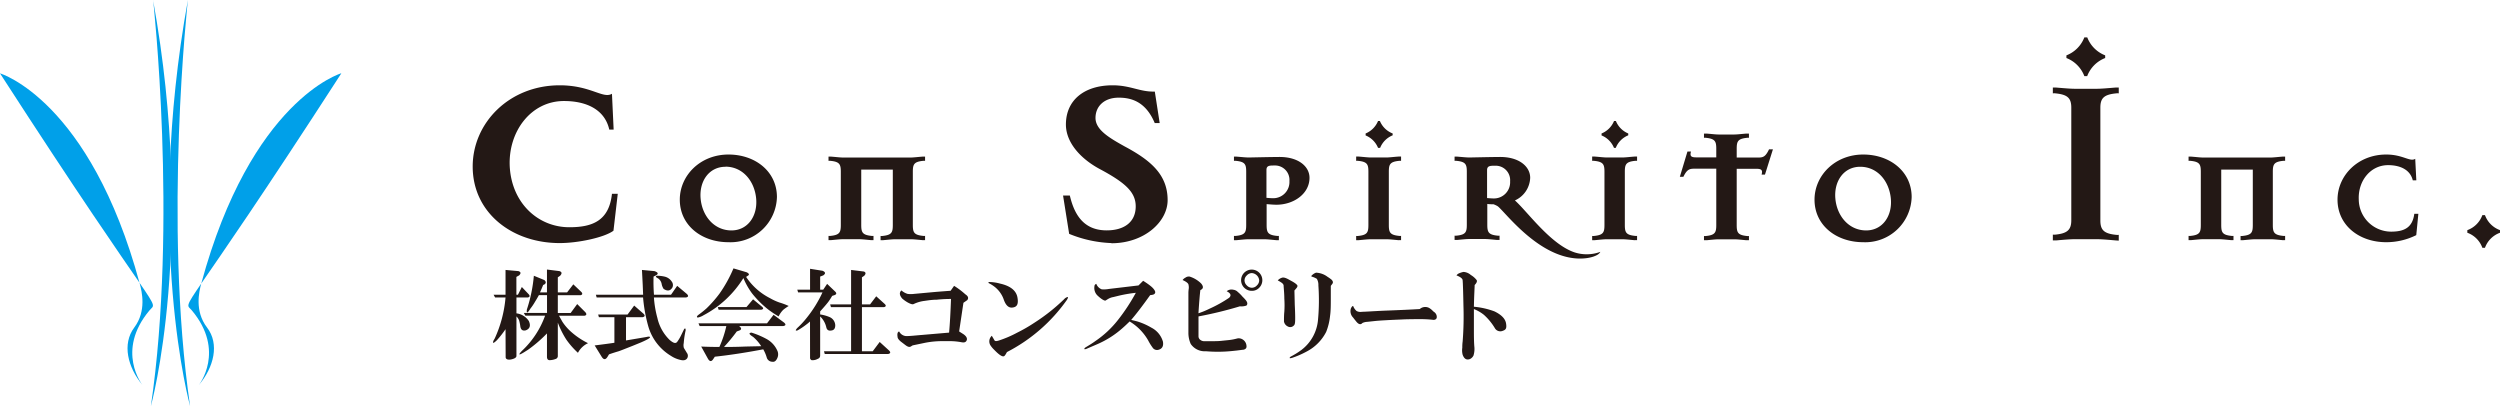 <svg xmlns="http://www.w3.org/2000/svg" width="430.83" height="70" viewBox="0 0 430.83 70"><defs><style>.cls-1{fill:#231815}.cls-2{fill:#00a0e9}</style></defs><g id="レイヤー_2" data-name="レイヤー 2"><g id="レイヤー_1-2" data-name="レイヤー 1"><path class="cls-1" d="M105.72 39.76c-1.58 1.17-6.09 2.13-9.26 2.13-8.27 0-15-5.26-15-13.19 0-7.52 6.3-14 15-14 5.34 0 7.47 2.38 9 1.46l.29 6.18H105c-.79-3.51-4-4.93-7.81-4.93-5.67 0-9.6 5.22-9.35 11.19.3 6.39 4.89 10.56 10.27 10.56 4 0 6.85-1.12 7.35-5.76h1zm19.82 1.98c-4.64 0-8.39-2.91-8.39-7.33 0-4.16 3.52-7.78 8.39-7.78 4.61 0 8.35 2.92 8.35 7.33a8 8 0 01-8.35 7.78m-.51-13c-2.82 0-4.55 2.46-4.29 5.47s2.33 5.5 5.31 5.5c2.82 0 4.54-2.49 4.26-5.5S128 28.72 125 28.72m34.05 12.67c-1.12-.1-1.57-.16-2.18-.16h-2.5c-.6 0-1.05.06-2.17.16h-.45v-.73a1.14 1.14 0 00.35 0c1.57-.16 1.76-.61 1.76-1.89v-9.54h-5.44v9.53c0 1.28.2 1.73 1.76 1.89a1.17 1.17 0 00.35 0v.73h-.45c-1.12-.1-1.57-.16-2.18-.16h-2.49c-.61 0-1.06.06-2.18.16h-.45v-.73a1.2 1.2 0 00.36 0c1.56-.16 1.76-.61 1.76-1.89v-9.15c0-1.28-.2-1.73-1.76-1.89a1.59 1.59 0 00-.36 0v-.73h.45c1.12.09 1.57.16 2.18.16h11.39c.61 0 1.06-.07 2.18-.16h.44v.73a1.5 1.5 0 00-.35 0c-1.57.16-1.76.61-1.76 1.89v9.15c0 1.28.19 1.73 1.76 1.89a1.14 1.14 0 00.35 0v.73zm32.5.5a21.09 21.09 0 01-7.3-1.59l-1.05-6.6h1.17c.92 4 2.92 6 6.35 6 3.05 0 5-1.46 5-4.13 0-2.42-1.72-4.05-6.18-6.43-3.34-1.79-5.85-4.59-5.85-7.68 0-4.22 3.18-6.76 8.06-6.76 3.09 0 4.72 1.17 7.26 1.08l.84 5.43H199c-1.54-3.67-4-4.38-6.21-4.38-2.47 0-4 1.46-4 3.5s2.38 3.43 5 4.89c4.46 2.38 7.43 4.84 7.43 9.27 0 3.71-4 7.43-9.69 7.43M220 35.28c-.63 0-1.24-.07-1.72-.1v3.58c0 1.28.19 1.73 1.76 1.89a1.5 1.5 0 00.35 0v.74h-.45c-1.12-.1-1.57-.16-2.17-.16h-2.5c-.61 0-1.06.06-2.18.16h-.44v-.74a1.5 1.5 0 00.35 0c1.57-.16 1.76-.61 1.76-1.89v-9.15c0-1.28-.19-1.73-1.76-1.89a1.5 1.5 0 00-.35 0v-.73h.44c1.12.09 1.57.15 2.18.15 0 0 4.1-.09 5.25-.09 3.23 0 5.15 1.63 5.15 3.59 0 2.75-2.72 4.64-5.7 4.64m-.35-6.76c-.83 0-1.37 0-1.37.77v4.8s.73.07 1.15.07a2.79 2.79 0 002.81-2.95 2.49 2.49 0 00-2.59-2.69M241 41.39c-1.12-.1-1.57-.16-2.17-.16h-2.5c-.61 0-1.06.06-2.18.16h-.44v-.73a1.14 1.14 0 00.35 0c1.57-.16 1.76-.61 1.76-1.89v-9.16c0-1.28-.19-1.73-1.76-1.89a1.5 1.5 0 00-.35 0v-.74h.44c1.12.09 1.57.16 2.18.16h2.5c.6 0 1-.07 2.17-.16h.45v.74a1.5 1.5 0 00-.35 0c-1.57.16-1.76.61-1.76 1.89v9.15c0 1.28.19 1.73 1.76 1.89a1.14 1.14 0 00.35 0v.73zm-3.2-15.91h-.32a3.91 3.91 0 00-2.14-2.14V23a3.92 3.92 0 002.14-2.15h.32A3.91 3.91 0 00240 23v.32a3.89 3.89 0 00-2.15 2.14m34.46 19.1c-7 0-12.77-7.85-14.18-9a3.92 3.92 0 00-.76-.36c-.39 0-.74 0-1.06-.06v3.58c0 1.28.19 1.73 1.76 1.89a1.5 1.5 0 00.35 0v.74h-.45c-1.12-.1-1.57-.16-2.18-.16h-2.5c-.6 0-1.05.06-2.17.16h-.45v-.74a1.5 1.5 0 00.35 0c1.57-.16 1.76-.61 1.76-1.89v-9.11c0-1.28-.19-1.73-1.76-1.89a1.5 1.5 0 00-.35 0v-.73h.45c1.12.09 1.57.15 2.17.15 0 0 4.1-.09 5.25-.09 3.23 0 5.16 1.63 5.16 3.59a4.45 4.45 0 01-2.63 3.9c2.15 1.92 6.08 7.49 10.21 8.93a6.77 6.77 0 004.51-.07c-.25.61-1.66 1.16-3.52 1.16m-14.62-16c-.83 0-1.38 0-1.38.77v4.8s.74.07 1.15.07a2.79 2.79 0 002.82-2.95 2.49 2.49 0 00-2.59-2.69m24.01 12.83c-1.12-.1-1.57-.16-2.18-.16H277c-.6 0-1.05.06-2.17.16h-.45v-.73a1.14 1.14 0 00.35 0c1.57-.16 1.77-.61 1.77-1.89v-9.16c0-1.28-.2-1.73-1.77-1.89a1.5 1.5 0 00-.35 0v-.74h.45c1.12.09 1.57.16 2.17.16h2.5c.61 0 1.06-.07 2.18-.16h.44v.74a1.55 1.55 0 00-.35 0c-1.57.16-1.76.61-1.76 1.89v9.15c0 1.28.19 1.73 1.76 1.89a1.17 1.17 0 00.35 0v.73zm-3.2-15.91h-.32a3.89 3.89 0 00-2.14-2.14V23a3.91 3.91 0 002.15-2.15h.32A3.89 3.89 0 00280.6 23v.32a3.88 3.88 0 00-2.14 2.14m25.7 4.63h-.58c.19-.7.06-1-.86-1h-3.43v9.69c0 1.28.19 1.73 1.76 1.89a1.14 1.14 0 00.35 0v.73h-.45c-1.12-.1-1.57-.16-2.18-.16h-2.49c-.61 0-1.06.06-2.18.16h-.45v-.73a1.14 1.14 0 00.35 0c1.57-.16 1.77-.61 1.77-1.89v-9.71h-3.78c-.83 0-1.28.13-1.89 1.4h-.61l1.31-4.35h.61c-.19.71-.06 1 .87 1h3.49v-1.48c0-1.28-.2-1.72-1.77-1.89a1.5 1.5 0 00-.35 0v-.73h.45c1.12.09 1.57.16 2.18.16h2.49c.61 0 1.06-.07 2.18-.16h.45v.73a1.5 1.5 0 00-.35 0c-1.57.17-1.76.61-1.76 1.89v1.51H303c.84 0 1.25-.13 1.86-1.41h.67zm16.93 11.65c-4.64 0-8.39-2.91-8.39-7.33 0-4.16 3.52-7.78 8.39-7.78 4.6 0 8.35 2.92 8.35 7.33a8 8 0 01-8.35 7.78m-.52-13c-2.81 0-4.54 2.46-4.28 5.47s2.33 5.5 5.31 5.5c2.81 0 4.54-2.49 4.25-5.5s-2.3-5.47-5.28-5.47m43.97 12.69c-1.46-.13-2.46-.21-3.25-.21h-3.68c-.79 0-1.79.08-3.25.21h-.59v-1a2 2 0 00.47 0c2-.21 2.71-.8 2.71-2.47V18.55c0-1.67-.67-2.25-2.71-2.46a2 2 0 00-.47 0v-1h.59c1.46.12 2.46.21 3.25.21h3.68c.79 0 1.79-.09 3.25-.21h.59v1a2 2 0 00-.46 0c-2.05.21-2.71.79-2.71 2.46V38c0 1.67.66 2.26 2.71 2.47a2 2 0 00.46 0v1zm-4.84-28.31h-.5a5.4 5.4 0 00-3.09-3.12v-.46a5.39 5.39 0 003.09-3.1h.5a5.39 5.39 0 003.09 3.1V10a5.4 5.4 0 00-3.09 3.09m33.72 28.3c-1.12-.1-1.57-.16-2.17-.16h-2.5c-.61 0-1.06.06-2.18.16h-.45v-.73a1.14 1.14 0 00.35 0c1.57-.16 1.76-.61 1.76-1.89v-9.54h-5.44v9.53c0 1.28.19 1.73 1.76 1.89a1.14 1.14 0 00.35 0v.73h-.44c-1.13-.1-1.57-.16-2.18-.16h-2.5c-.61 0-1.05.06-2.17.16h-.45v-.73a1.14 1.14 0 00.35 0c1.57-.16 1.76-.61 1.76-1.89v-9.15c0-1.28-.19-1.73-1.76-1.89a1.5 1.5 0 00-.35 0v-.73h.45c1.12.09 1.56.16 2.17.16h11.4c.6 0 1.05-.07 2.17-.16h.45v.73a1.5 1.5 0 00-.35 0c-1.57.16-1.77.61-1.77 1.89v9.15c0 1.28.2 1.73 1.77 1.89a1.14 1.14 0 00.35 0v.73zm22.98-.87a11.56 11.56 0 01-5.18 1.22c-4.65 0-8.39-2.91-8.39-7.33 0-4.16 3.52-7.78 8.39-7.78 2.91 0 4.09 1.32 5 .74l.19 3.71h-.61c-.44-1.85-2.2-2.62-4.25-2.62-3.07 0-5.19 2.75-5.06 5.89a5.59 5.59 0 005.57 5.57c2.11 0 3.68-.58 4-3.07h.7zm11.84 2.18h-.45a4.31 4.31 0 00-2.59-2.59v-.45a4.31 4.31 0 002.59-2.59h.45a4.31 4.31 0 002.59 2.59v.45a4.31 4.31 0 00-2.59 2.59"/><path class="cls-2" d="M58.77 12.64s-15.51 4.58-24.09 36.23c-.37 1.39-1.18 4.73 1 7.57s1.18 6.85-1.42 9.92c0 0 4.67-5.86-1.2-12.87-1.56-1.85-2.13 2.3 25.76-40.85"/><path class="cls-2" d="M32.38 0s-4.25 38.36.38 70c0 0-7.88-28.48-.38-70M0 12.64s15.51 4.58 24.08 36.23c.38 1.39 1.19 4.73-.94 7.57s-1.14 6.85 1.42 9.92c0 0-4.68-5.86 1.2-12.87 1.56-1.85 2.13 2.3-25.76-40.85"/><path class="cls-2" d="M26.39 0s4.25 38.36-.39 70c0 0 7.88-28.48.38-70"/><path class="cls-1" d="M87.12 56.73a17.92 17.92 0 01-1.46 1.87c-.63.62-.83.64-.6.07l.2-.34a21.15 21.15 0 001.86-7.07h-1.8l-.26-.47h2.06v-4.27l2.21.2c.44.14.49.38.13.74l-.47.26v3.07h.27l.67-1.33 1.2 1.27c.22.26.18.44-.14.53H89V54a3 3 0 012.14 1.33c.35.8.18 1.33-.54 1.6-.53.13-.84-.09-.93-.67a6.74 6.74 0 00-.2-1 1.83 1.83 0 00-.47-.73v6.8c0 .27-.29.47-.86.6s-1 0-1-.39zm7.14.73A23.5 23.5 0 0191 60.27l-.73.46c-.89.54-1 .45-.33-.26a15.48 15.48 0 004-6.07h-3.4l-.27-.47h4v-3.07h-1.4c-.22.4-.44.78-.66 1.13a9.37 9.37 0 01-.81 1.2c-.08.14-.17.27-.26.4-.31.41-.42.32-.34-.26a25.46 25.46 0 001.2-5.81l1.8.74c.31.26.33.51.06.73l-.26.13c-.18.45-.36.87-.54 1.27h1.2v-3.94l2.14.27c.44.14.49.4.13.8l-.4.27v2.6h1.6L98.8 49l1.4 1.33c.22.27.18.45-.13.54h-3.94v3.07h2.21l1.13-1.54 1.4 1.4c.27.32.22.52-.13.61h-4.41l.6 1.06a8.82 8.82 0 001.6 1.81 12.94 12.94 0 002.81 1.86 3.71 3.71 0 00-1.74 1.66 13.84 13.84 0 01-2-2.27 15.66 15.66 0 01-1.47-2.93v5.73a.53.53 0 01-.4.54 3 3 0 01-1 .2c-.31 0-.47-.2-.47-.6zm13.62 1.21l3.54-.6q.6-.14.6.06t-1.53.87l-1.47.6c-1.34.53-2.14.85-2.4.93s-.92.27-1.67.54l-.2.33c-.36.63-.71.65-1.07.07l-1.2-1.94c1.42-.18 2.56-.33 3.4-.46v-4.41h-2.67l-.13-.46h5.07l1.14-1.54 1.6 1.4c.31.31.26.51-.14.6h-2.87zm4.81-7.41a18.17 18.17 0 00.6 3.54 7.62 7.62 0 002.13 3.8c.63.53 1 .64 1.27.33a7.54 7.54 0 00.74-1.26l.46-.94c.18-.22.27-.15.27.2a14.66 14.66 0 00-.33 2.2 1.76 1.76 0 000 .74c0 .09.22.4.53.93a.82.82 0 01.07.93c-.23.36-.65.45-1.27.27a4.83 4.83 0 01-1.53-.67 8.79 8.79 0 01-3.94-5.2 26.88 26.88 0 01-.87-4.87h-8l-.13-.47h8.14l-.07-1.73-.13-2.54 2.14.2c.66.22.75.47.26.74l-.4.2a28.48 28.48 0 00.07 3.13h2.94l1.06-1.53 1.67 1.4c.31.31.27.51-.13.6zm.53-3.74a5.75 5.75 0 011.27.14 2 2 0 011.27.86 1 1 0 01.13 1c-.36.62-.87.71-1.53.26a2.27 2.27 0 01-.34-.87 1.5 1.5 0 00-.6-.93c-.44-.22-.51-.38-.2-.47m15.36.21a10.77 10.77 0 004.13 3.67 9.37 9.37 0 001.61.74 11.56 11.56 0 011.6.6 8.49 8.49 0 00-.94.66 4 4 0 00-.8 1.14 17.59 17.59 0 01-1.8-1.2 16.86 16.86 0 01-2.8-2.8 12.51 12.51 0 01-1.47-2.61 17.9 17.9 0 01-6.87 6.41 3 3 0 01-1 .4c-.23-.09-.16-.27.2-.53a15.59 15.59 0 001.33-1.07 20.75 20.75 0 002.23-2.54 23.06 23.06 0 002.4-4.34l2.27.67c.44.22.51.43.2.6zm-7.74 12c1.06.05 2.11.07 3.13.07a18.18 18.18 0 001.2-3.6h-4.6l-.2-.47h11.81l1.13-1.47 1.81 1.34c.35.31.31.51-.14.6h-7.61c.41.31.45.55.14.73l-.54.2a29.62 29.62 0 01-2.2 2.67c.94 0 2.16 0 3.67-.07l2.74-.06a7.06 7.06 0 00-1.4-1.61c-.71-.44-.8-.68-.27-.73a14.68 14.68 0 012.54 1.07 4.26 4.26 0 011.95 2.14 1.52 1.52 0 010 1.07c-.22.58-.53.82-.93.74a1 1 0 01-.94-.74 6.26 6.26 0 00-.6-1.4q-4.6.87-8.34 1.27l-.27.4c-.31.49-.62.47-.93-.07zm8.94-8.14l1.53 1.27c.31.27.27.44-.13.53h-7.34l-.13-.46h4.93zm9.81 3.82a7.51 7.51 0 01-.73.6 12 12 0 01-1.4.93c-.4.13-.42 0-.07-.4A14.58 14.58 0 00139 54.8a20.85 20.85 0 002.74-4.41h-4.2l-.14-.47h2.2v-3.6l2.14.34c.53.22.58.48.13.8l-.53.2v2.26h.53l.67-1 1.4 1.34c.27.27.22.47-.13.6l-.4.13c-.18.31-.38.63-.6.94s-.71.89-1.47 1.73v.53a6.68 6.68 0 011.67.47 1.6 1.6 0 01.93 1.4c0 .49-.18.78-.53.87-.54.13-.87 0-1-.47a3.78 3.78 0 00-1.07-1.93v6.74c0 .26-.11.47-.47.6a1.83 1.83 0 01-1 .2.46.46 0 01-.27-.33zm8.95 5.13h1.86l1.2-1.6 1.61 1.47c.31.31.26.51-.14.6h-10.94l-.13-.47h4.67v-7.6h-3.47l-.14-.47h3.61v-5.94l2.2.27c.35.13.38.38.07.73l-.4.27v4.67h1.4l1.06-1.4 1.47 1.33c.27.27.22.45-.13.54h-3.8zm15.88-11.27a13.17 13.17 0 011.94 1.46c.49.32.6.65.33 1l-.66.46c-.23 1.52-.47 3.16-.74 4.94l.74.47q.66.46.6.93c-.09.4-.38.56-.87.47a11.34 11.34 0 00-1.87-.2h-1.2a15.71 15.71 0 00-3.2.27l-2.21.46-.33.2c-.22.14-.53.05-.93-.26l-.8-.61c-.36-.31-.54-.57-.54-.79-.09-.54 0-.85.27-.94a1.47 1.47 0 001.2.8c.71 0 1.62-.11 2.74-.2l4.67-.4c.13-1.42.24-3.36.33-5.8-.4 0-1.22 0-2.47.13-.76 0-1.44.11-2.07.2a5.88 5.88 0 00-1.86.53c-.23.14-.58 0-1.07-.26a6.07 6.07 0 01-.94-.67c-.49-.58-.53-1.05-.13-1.4a2.75 2.75 0 001.07.6 4.31 4.31 0 001.07 0l2.93-.27c1-.09 2.11-.18 3.4-.27zM174.48 53c-.67.09-1.18-.4-1.53-1.46a4.8 4.8 0 00-1.67-2.21 6.16 6.16 0 00-.87-.53c-.13-.09-.11-.15.07-.2a7.4 7.4 0 011.86.27c1.78.4 2.79 1.2 3 2.4s-.11 1.65-.87 1.73m-3.54 4.88l.47.8c.09.13.33.13.74 0a19.22 19.22 0 003.13-1.34 27 27 0 003-1.73 32.29 32.29 0 005-3.94l.27-.27q.8-.53.33.27a28.62 28.62 0 01-10.34 9c-.23.44-.4.69-.54.73-.31.09-.86-.29-1.67-1.13a4.29 4.29 0 01-.66-.8 1.29 1.29 0 01.26-1.6M197 48.39c.49.31 1 .65 1.41 1s.75.8.66 1.07-.33.35-.86.4q-2 2.8-3.27 4.27 1.13.27 1.26.33a11.24 11.24 0 012.21 1 3.94 3.94 0 012 2.41c.13.75-.11 1.22-.74 1.4a.91.91 0 01-1.06-.4 8.74 8.74 0 01-.74-1.2 9 9 0 00-3.2-3.27c-.36.35-.73.71-1.13 1.06a16.15 16.15 0 01-4.48 2.87l-1.86.8c-.4.14-.45 0-.14-.26.76-.45 1.31-.8 1.67-1.07a17.2 17.2 0 003.94-3.67 32.89 32.89 0 003.07-4.67 23.86 23.86 0 00-2.81.47l-1.06.26a2.63 2.63 0 00-.8.27c-.23.13-.4.24-.54.33s-.67-.18-1.33-.8a1.8 1.8 0 01-.6-1.6c0-.27.15-.42.33-.47a1.6 1.6 0 00.93.94 4.81 4.81 0 001.27-.07l2.2-.26 2.87-.34zm9.54 6.14v3.4a.77.77 0 00.2.54 1.09 1.09 0 00.73.33h.8c1 0 1.74 0 2.27-.07l1.27-.13a9.17 9.17 0 001.4-.27 1.17 1.17 0 01.53 0 1.39 1.39 0 011.07 1.27c.05.36-.13.58-.53.67-.18 0-.76.11-1.74.2a24.33 24.33 0 01-4.74.06 2.9 2.9 0 01-2.6-1.26 4.66 4.66 0 01-.4-1.87v-6.94c0-.05 0-.31.07-.8a2.14 2.14 0 00-.07-.67c-.09-.22-.42-.47-1-.73a1.29 1.29 0 01.47-.4 1 1 0 01.73-.2 4.87 4.87 0 012 1.2c.44.53.39.91-.14 1.13-.09.71-.2 2-.33 4a14.7 14.7 0 001.93-.8 22.16 22.16 0 003.34-1.86c.44-.4.31-.78-.4-1.14a1.28 1.28 0 011.13-.26 1.3 1.3 0 01.8.4 6 6 0 01.8.8 6.45 6.45 0 01.61.66q.39.54.06.87a2.71 2.71 0 01-1.13.13 67.63 67.63 0 01-7.14 1.74m9.21-4.41a1.83 1.83 0 111.26-.53 1.69 1.69 0 01-1.26.53m0-.53a1.17 1.17 0 00.86-.4 1.21 1.21 0 00.4-.87 1.38 1.38 0 00-1.26-1.26 1.2 1.2 0 00-.87.4 1.17 1.17 0 00-.4.86 1.21 1.21 0 00.4.87 1.2 1.2 0 00.87.4m7.33.47l.06 2.47c.05 1 .07 1.71.07 2.2 0 .75 0 1.22-.27 1.4a.83.83 0 01-1 .13 1.17 1.17 0 01-.66-.86c0-.54 0-1.09.06-1.67a16.67 16.67 0 000-2.27c0-.85-.09-1.62-.13-2.34a.92.92 0 00-.34-.4 7.29 7.29 0 00-.66-.4 1.58 1.58 0 01.73-.46c.23-.09.62 0 1.2.33l.6.33c.54.31.83.56.87.74a.61.61 0 01-.13.33c-.18.22-.31.38-.4.47m6.27-.8v2.2c0 1.11 0 2.11-.13 3a10.16 10.16 0 01-.67 2.74 7.83 7.83 0 01-3.4 3.4 15.45 15.45 0 01-2.47 1.07c-.45.13-.54.06-.27-.2a13.43 13.43 0 001.93-1.2 7.3 7.3 0 002.81-5.21 36.45 36.45 0 00.06-5.87 2.11 2.11 0 00-.26-1.13 3.05 3.05 0 00-.94-.4.27.27 0 01.14-.27 1.82 1.82 0 01.66-.4 3.52 3.52 0 012 .73 5.52 5.52 0 01.66.47c.27.27.31.51.14.73zm15.33 4a1.44 1.44 0 011.6-.2 2.89 2.89 0 01.67.54 2.54 2.54 0 00.33.26 1.28 1.28 0 01.27.4c.17.54 0 .83-.47.87a18.79 18.79 0 00-2.54-.13q-2 0-3 .06c-2.27.09-3.82.18-4.67.27l-1.2.13a2.32 2.32 0 00-.87.2c-.31.36-.69.25-1.13-.33-.18-.22-.34-.42-.47-.6a1.57 1.57 0 01-.4-1.54c.13-.31.27-.46.4-.46a2.06 2.06 0 00.6.87 1.45 1.45 0 00.94.13c.57 0 1.93-.11 4.06-.2 2.41-.09 4.36-.18 5.88-.27m9.33-.4a13.54 13.54 0 013.54.8c1.2.58 1.87 1.27 2 2.07s0 1.09-.54 1.27a1.08 1.08 0 01-1.4-.47 10 10 0 00-1.87-2.27 6.6 6.6 0 00-1.73-1v3.34c0 1.15 0 2.18.07 3.07a3.84 3.84 0 01-.14 1.6 1.32 1.32 0 01-.6.6c-.58.22-1 0-1.27-.74a3.07 3.07 0 01-.06-1.2c0-.26 0-.62.06-1.06a55.24 55.24 0 00.14-6.14c-.05-2.45-.09-3.92-.14-4.41 0-.31-.39-.6-1.06-.86a1 1 0 01.4-.34 3.85 3.85 0 01.8-.26 2.08 2.08 0 011.27.53 3.57 3.57 0 011 .87c.13.22 0 .51-.34.86 0 .45-.09 1.69-.13 3.74"/></g></g></svg>